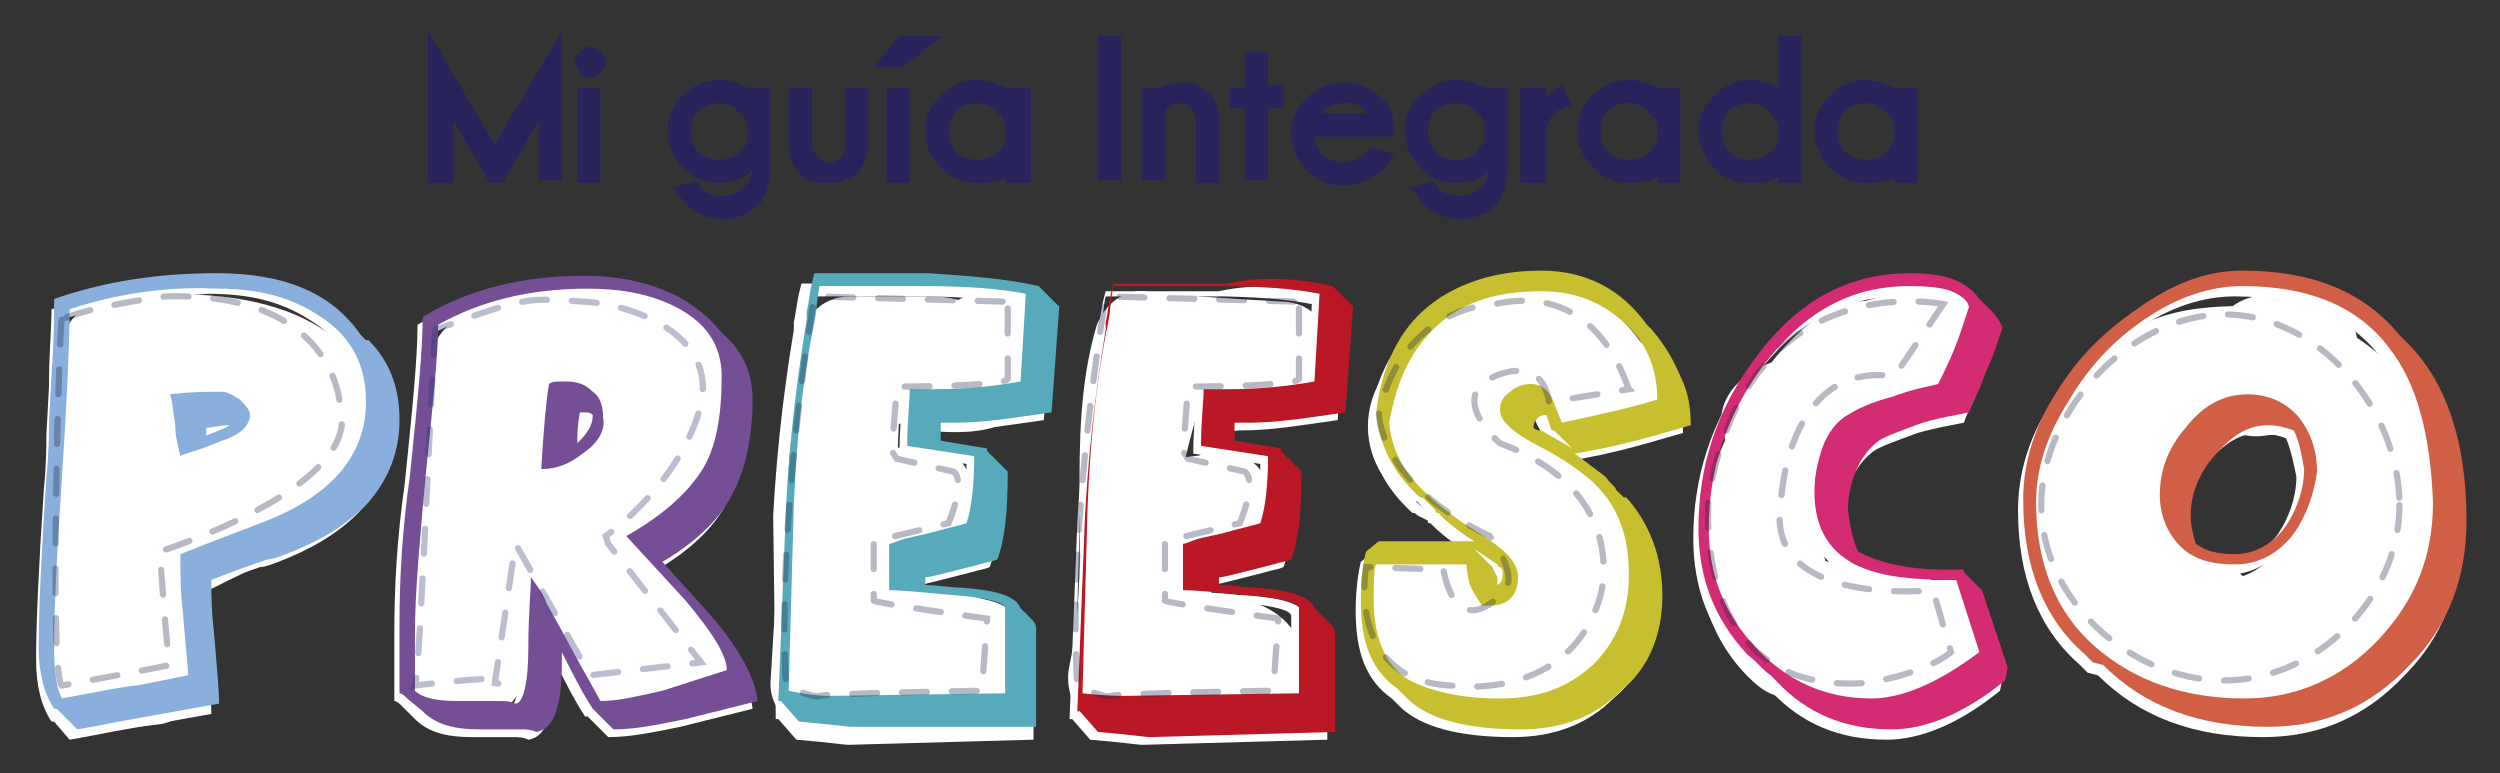 <?xml version="1.0" encoding="utf-8"?>
<!-- Generator: Adobe Illustrator 28.1.0, SVG Export Plug-In . SVG Version: 6.00 Build 0)  -->
<svg version="1.1" id="Capa_1" xmlns="http://www.w3.org/2000/svg" xmlns:xlink="http://www.w3.org/1999/xlink" x="0px" y="0px"
	 viewBox="0 0 97 30" style="enable-background:new 0 0 97 30;" xml:space="preserve">
<rect x="0" y="0" width="97" height="30" fill="#333333" stroke="none"/>
<style type="text/css">
	.st0{fill:#E8E5EA;}
	.st1{fill:#FFFFFF;}
	.st2{fill:#29235C;}
	.st3{fill:#89B0DC;}
	.st4{fill:#754E96;}
	.st5{fill:#57AABB;}
	.st6{fill:#BB1825;}
	.st7{fill:#C7BF30;}
	.st8{fill:#D32C75;}
	.st9{fill:#D15F45;}
	
		.st10{opacity:0.32;fill:none;stroke:#1E2446;stroke-width:0.605;stroke-linecap:round;stroke-miterlimit:10;stroke-dasharray:2.419;}
	
		.st11{opacity:0.32;fill:none;stroke:#273269;stroke-width:0.605;stroke-linecap:round;stroke-miterlimit:10;stroke-dasharray:2.419;}
	.st12{fill:#E6EFFF;}
	.st13{opacity:0;fill:#FFFFFF;}
	.st14{opacity:1.234568e-02;fill:#FCFCFC;}
	.st15{opacity:2.469136e-02;fill:#F9F9F9;}
	.st16{opacity:3.703704e-02;fill:#F6F6F6;}
	.st17{opacity:4.938272e-02;fill:#F2F2F2;}
	.st18{opacity:6.172840e-02;fill:#EFEFEF;}
	.st19{opacity:7.407407e-02;fill:#ECECEC;}
	.st20{opacity:8.641975e-02;fill:#E9E9E9;}
	.st21{opacity:9.876543e-02;fill:#E6E6E6;}
	.st22{opacity:0.111;fill:#E3E3E3;}
	.st23{opacity:0.123;fill:#E0E0E0;}
	.st24{opacity:0.136;fill:#DCDCDC;}
	.st25{opacity:0.148;fill:#D9D9D9;}
	.st26{opacity:0.161;fill:#D6D6D6;}
	.st27{opacity:0.173;fill:#D3D3D3;}
	.st28{opacity:0.185;fill:#D0D0D0;}
	.st29{opacity:0.198;fill:#CDCDCD;}
	.st30{opacity:0.21;fill:#C9C9C9;}
	.st31{opacity:0.222;fill:#C6C6C6;}
	.st32{opacity:0.235;fill:#C3C3C3;}
	.st33{opacity:0.247;fill:#C0C0C0;}
	.st34{opacity:0.259;fill:#BDBDBD;}
	.st35{opacity:0.272;fill:#BABABA;}
	.st36{opacity:0.284;fill:#B7B7B7;}
	.st37{opacity:0.296;fill:#B3B3B3;}
	.st38{opacity:0.309;fill:#B0B0B0;}
	.st39{opacity:0.321;fill:#ADADAD;}
	.st40{opacity:0.333;fill:#AAAAAA;}
	.st41{opacity:0.346;fill:#A7A7A7;}
	.st42{opacity:0.358;fill:#A4A4A4;}
	.st43{opacity:0.37;fill:#A1A1A1;}
	.st44{opacity:0.383;fill:#9D9D9D;}
	.st45{opacity:0.395;fill:#9A9A9A;}
	.st46{opacity:0.407;fill:#979797;}
	.st47{opacity:0.42;fill:#949494;}
	.st48{opacity:0.432;fill:#919191;}
	.st49{opacity:0.444;fill:#8E8E8E;}
	.st50{opacity:0.457;fill:#8B8B8B;}
	.st51{opacity:0.469;fill:#878787;}
	.st52{opacity:0.481;fill:#848484;}
	.st53{opacity:0.494;fill:#818181;}
	.st54{opacity:0.506;fill:#7E7E7E;}
	.st55{opacity:0.518;fill:#7B7B7B;}
	.st56{opacity:0.531;fill:#787878;}
	.st57{opacity:0.543;fill:#747474;}
	.st58{opacity:0.556;fill:#717171;}
	.st59{opacity:0.568;fill:#6E6E6E;}
	.st60{opacity:0.58;fill:#6B6B6B;}
	.st61{opacity:0.593;fill:#686868;}
	.st62{opacity:0.605;fill:#656565;}
	.st63{opacity:0.617;fill:#626262;}
	.st64{opacity:0.63;fill:#5E5E5E;}
	.st65{opacity:0.642;fill:#5B5B5B;}
	.st66{opacity:0.654;fill:#585858;}
	.st67{opacity:0.667;fill:#555555;}
	.st68{opacity:0.679;fill:#525252;}
	.st69{opacity:0.691;fill:#4F4F4F;}
	.st70{opacity:0.704;fill:#4C4C4C;}
	.st71{opacity:0.716;fill:#484848;}
	.st72{opacity:0.728;fill:#454545;}
	.st73{opacity:0.741;fill:#424242;}
	.st74{opacity:0.753;fill:#3F3F3F;}
	.st75{opacity:0.765;fill:#3C3C3C;}
	.st76{opacity:0.778;fill:#393939;}
	.st77{opacity:0.79;fill:#363636;}
	.st78{opacity:0.802;fill:#323232;}
	.st79{opacity:0.815;fill:#2F2F2F;}
	.st80{opacity:0.827;fill:#2C2C2C;}
	.st81{opacity:0.84;fill:#292929;}
	.st82{opacity:0.852;fill:#262626;}
	.st83{opacity:0.864;fill:#232323;}
	.st84{opacity:0.876;fill:#1F1F1F;}
	.st85{opacity:0.889;fill:#1C1C1C;}
	.st86{opacity:0.901;fill:#191919;}
	.st87{opacity:0.914;fill:#161616;}
	.st88{opacity:0.926;fill:#131313;}
	.st89{opacity:0.938;fill:#101010;}
	.st90{opacity:0.951;fill:#0D0D0D;}
	.st91{opacity:0.963;fill:#090909;}
	.st92{opacity:0.975;fill:#060606;}
	.st93{opacity:0.988;fill:#030303;}
	.st94{fill:#1D71B8;}
	.st95{fill:url(#Cover_00000098189828640356835700000000677638883138266558_);}
	.st96{fill:url(#Cover_00000000945412753127914080000000906984913337286544_);}
	
		.st97{opacity:0.5;clip-path:url(#SVGID_00000022540082179247403280000016364502404986566274_);fill:url(#angel_00000017477287853117112060000006773121637610325640_);}
	
		.st98{opacity:0.5;clip-path:url(#SVGID_00000022540082179247403280000016364502404986566274_);fill:url(#angel_00000055705905382784146450000004155139569872141962_);}
	.st99{opacity:0.3;clip-path:url(#SVGID_00000022540082179247403280000016364502404986566274_);}
	.st100{opacity:0.6;fill:url(#White_00000051383573718851575560000016227091034557432732_);}
	.st101{fill:url(#White_00000147932155598742847120000013553899671783067297_);}
	.st102{opacity:5.000000e-02;fill:url(#Black_00000147922287924687540710000004955955929352793776_);}
	.st103{opacity:0.5;fill:url(#Black_00000113347568165350317200000008503721098253778570_);}
	.st104{opacity:0.9;clip-path:url(#SVGID_00000022540082179247403280000016364502404986566274_);}
	.st105{opacity:0.6;fill:url(#White_00000121973725857820051240000004934606233298095001_);}
	.st106{fill:url(#White_00000125566890707853691490000012094075598741078701_);}
	.st107{opacity:5.000000e-02;fill:url(#Black_00000047018960534179394310000010447665414963671697_);}
	.st108{opacity:0.5;fill:url(#Black_00000085942939415751563440000017153982857850263463_);}
	.st109{clip-path:url(#Pages_butt_00000177460088619783920500000002252771769050218936_);}
	.st110{fill:#E6E6E6;}
	.st111{fill:#231F20;}
	.st112{clip-path:url(#Pages_butt_volume_00000096034156563490353940000013744950550470385546_);}
	.st113{opacity:0.5;}
	.st114{fill:#1EB6DA;}
	.st115{fill:#FFFFFF;stroke:#FFFFFF;stroke-width:1.543;stroke-miterlimit:10;}
	.st116{fill:#DCEADB;}
	.st117{fill:#FFFFFF;stroke:#FFFFFF;stroke-width:0.92;stroke-miterlimit:10;}
	.st118{clip-path:url(#SVGID_00000153664836816568933720000013447890895540552880_);}
	.st119{clip-path:url(#SVGID_00000093880787508958386200000007651335703232767415_);fill:#4A4445;}
	.st120{clip-path:url(#SVGID_00000093880787508958386200000007651335703232767415_);fill:#EF869B;}
	.st121{clip-path:url(#SVGID_00000093880787508958386200000007651335703232767415_);fill:#B4A6A6;}
	.st122{clip-path:url(#SVGID_00000093880787508958386200000007651335703232767415_);fill:#FCC845;}
	.st123{clip-path:url(#SVGID_00000093880787508958386200000007651335703232767415_);fill:#FFDFA1;}
	.st124{clip-path:url(#SVGID_00000093880787508958386200000007651335703232767415_);fill:#C99008;}
	.st125{clip-path:url(#SVGID_00000093880787508958386200000007651335703232767415_);fill:#090708;}
	.st126{opacity:0.64;clip-path:url(#SVGID_00000093880787508958386200000007651335703232767415_);}
	.st127{clip-path:url(#SVGID_00000152262185738057221580000006152273638487549631_);fill:#EA5F9B;}
	.st128{clip-path:url(#SVGID_00000077288493464035524530000000810302736175343753_);fill:#EA5F9B;}
	.st129{clip-path:url(#SVGID_00000093880787508958386200000007651335703232767415_);fill:#010101;}
	.st130{clip-path:url(#SVGID_00000093880787508958386200000007651335703232767415_);fill:#8F807F;}
	.st131{opacity:0.75;clip-path:url(#SVGID_00000093880787508958386200000007651335703232767415_);}
	.st132{clip-path:url(#SVGID_00000152960526483512747860000010683229980015399861_);}
	.st133{clip-path:url(#SVGID_00000093880787508958386200000007651335703232767415_);fill:#213B76;}
	.st134{clip-path:url(#SVGID_00000093880787508958386200000007651335703232767415_);fill:#FFFFFF;}
	.st135{clip-path:url(#SVGID_00000093880787508958386200000007651335703232767415_);fill:#F5F5F5;}
	.st136{opacity:0.2;clip-path:url(#SVGID_00000093880787508958386200000007651335703232767415_);}
	.st137{clip-path:url(#SVGID_00000147930535584313106270000014681256161131335054_);}
	.st138{clip-path:url(#SVGID_00000093880787508958386200000007651335703232767415_);fill:#3973B8;}
	.st139{fill:url(#Cover_00000083778957938969591020000000715547726299897260_);}
	.st140{fill:url(#Cover_00000021106538764895754810000014367917362930748332_);}
	
		.st141{opacity:0.5;clip-path:url(#SVGID_00000167395170261230609040000015009473395770572423_);fill:url(#angel_00000016051980948759387860000002055196068312572036_);}
	
		.st142{opacity:0.5;clip-path:url(#SVGID_00000167395170261230609040000015009473395770572423_);fill:url(#angel_00000139260918643742566320000016597023924261886900_);}
	.st143{opacity:0.3;clip-path:url(#SVGID_00000167395170261230609040000015009473395770572423_);}
	.st144{opacity:0.6;fill:url(#White_00000067216580771039127890000010737898789852435109_);}
	.st145{fill:url(#White_00000078723918302730798740000017031698912762411681_);}
	.st146{opacity:5.000000e-02;fill:url(#Black_00000131355872868493587510000000351375838201852859_);}
	.st147{opacity:0.5;fill:url(#Black_00000069392708763992570990000003000335784290079377_);}
	.st148{opacity:0.9;clip-path:url(#SVGID_00000167395170261230609040000015009473395770572423_);}
	.st149{opacity:0.6;fill:url(#White_00000064319589035365685770000013774341928076007057_);}
	.st150{fill:url(#White_00000001641731078202372840000010556769549723677572_);}
	.st151{opacity:5.000000e-02;fill:url(#Black_00000060014803501763672950000010827170682598953871_);}
	.st152{opacity:0.5;fill:url(#Black_00000129181880302231300420000007611108350943234731_);}
	.st153{clip-path:url(#Pages_butt_00000134955174907071521930000003015707085706562221_);}
	.st154{clip-path:url(#Pages_butt_volume_00000150799102960834643240000017266983936252687534_);}
	.st155{fill:#FFFFFF;stroke:#FFFFFF;stroke-width:0.499;stroke-miterlimit:10;}
	.st156{fill:#FFFFFF;stroke:#FFFFFF;stroke-width:0.298;stroke-miterlimit:10;}
	.st157{fill:#EDEDED;}
	.st158{fill:#FFF3CF;}
	.st159{opacity:0.81;}
	.st160{fill:#432918;}
	.st161{fill:#FDB82B;}
	.st162{fill:#2D2E83;}
	.st163{fill:#FFFFFF;stroke:#29235C;stroke-width:1.781;stroke-miterlimit:10;}
	.st164{fill:#402009;}
	.st165{fill:#261204;}
	.st166{fill:#FFACA1;}
	.st167{fill:#FFBEA1;}
	.st168{fill:#2E150B;}
	.st169{fill:#878787;}
	.st170{fill:#6D6D6D;}
	.st171{fill:#A6B6CD;}
	.st172{fill:#FFFFFF;stroke:#29235C;stroke-width:0.559;stroke-miterlimit:10;}
	
		.st173{opacity:0.32;fill:none;stroke:#1E2446;stroke-width:0.241;stroke-linecap:round;stroke-miterlimit:10;stroke-dasharray:0.966;}
	
		.st174{opacity:0.32;fill:none;stroke:#273269;stroke-width:0.241;stroke-linecap:round;stroke-miterlimit:10;stroke-dasharray:0.966;}
	.st175{clip-path:url(#SVGID_00000176749501717212236750000013132195848679878025_);}
	.st176{clip-path:url(#SVGID_00000166643328541982213980000000606854916261805475_);fill:#4A4445;}
	.st177{clip-path:url(#SVGID_00000166643328541982213980000000606854916261805475_);fill:#EF869B;}
	.st178{clip-path:url(#SVGID_00000166643328541982213980000000606854916261805475_);fill:#B4A6A6;}
	.st179{clip-path:url(#SVGID_00000166643328541982213980000000606854916261805475_);fill:#FCC845;}
	.st180{clip-path:url(#SVGID_00000166643328541982213980000000606854916261805475_);fill:#FFDFA1;}
	.st181{clip-path:url(#SVGID_00000166643328541982213980000000606854916261805475_);fill:#C99008;}
	.st182{clip-path:url(#SVGID_00000166643328541982213980000000606854916261805475_);fill:#090708;}
	.st183{opacity:0.64;clip-path:url(#SVGID_00000166643328541982213980000000606854916261805475_);}
	.st184{clip-path:url(#SVGID_00000004546123439598673460000012042082025211320964_);fill:#EA5F9B;}
	.st185{clip-path:url(#SVGID_00000178927702756829664500000000939109353536094096_);fill:#EA5F9B;}
	.st186{clip-path:url(#SVGID_00000166643328541982213980000000606854916261805475_);fill:#010101;}
	.st187{clip-path:url(#SVGID_00000166643328541982213980000000606854916261805475_);fill:#8F807F;}
	.st188{opacity:0.75;clip-path:url(#SVGID_00000166643328541982213980000000606854916261805475_);}
	.st189{clip-path:url(#SVGID_00000016783268796874351940000010963251196147194042_);}
	.st190{clip-path:url(#SVGID_00000166643328541982213980000000606854916261805475_);fill:#213B76;}
	.st191{clip-path:url(#SVGID_00000166643328541982213980000000606854916261805475_);fill:#FFFFFF;}
	.st192{clip-path:url(#SVGID_00000166643328541982213980000000606854916261805475_);fill:#F5F5F5;}
	.st193{opacity:0.2;clip-path:url(#SVGID_00000166643328541982213980000000606854916261805475_);}
	.st194{clip-path:url(#SVGID_00000111172223955114472500000002477693520287809725_);}
	.st195{clip-path:url(#SVGID_00000166643328541982213980000000606854916261805475_);fill:#3973B8;}
	.st196{fill:#723022;}
	.st197{fill:#000001;}
	.st198{fill:#312783;}
	.st199{fill:#1D1D1B;}
	.st200{fill:#986534;}
	.st201{fill:#FF8762;}
	.st202{fill:#83A8B2;}
	.st203{fill:#A6C4CE;}
	.st204{fill:#251D1B;}
	.st205{fill:#201704;}
	.st206{fill:#F39200;}
	.st207{clip-path:url(#SVGID_00000035493558914416049980000011020998375461490619_);fill:#402009;}
	.st208{clip-path:url(#SVGID_00000035493558914416049980000011020998375461490619_);fill:#FFFFFF;}
	.st209{clip-path:url(#SVGID_00000035493558914416049980000011020998375461490619_);fill:#FFBEA1;}
	.st210{clip-path:url(#SVGID_00000035493558914416049980000011020998375461490619_);fill:#251D1B;}
	.st211{clip-path:url(#SVGID_00000035493558914416049980000011020998375461490619_);fill:#FFACA1;}
	.st212{clip-path:url(#SVGID_00000035493558914416049980000011020998375461490619_);fill:#29235C;}
	.st213{clip-path:url(#SVGID_00000035493558914416049980000011020998375461490619_);}
	.st214{fill:#F9B233;}
	.st215{clip-path:url(#SVGID_00000035493558914416049980000011020998375461490619_);fill:#DADADA;}
	.st216{clip-path:url(#SVGID_00000035493558914416049980000011020998375461490619_);fill:#1D1D1B;}
	.st217{clip-path:url(#SVGID_00000035493558914416049980000011020998375461490619_);fill:#FCFCFC;}
	.st218{clip-path:url(#SVGID_00000035493558914416049980000011020998375461490619_);fill:#F47A56;}
	.st219{fill:#242B55;}
	.st220{fill:#373D6B;}
	.st221{clip-path:url(#SVGID_00000163059456041528548330000008462225737884459436_);fill:#402009;}
	.st222{clip-path:url(#SVGID_00000163059456041528548330000008462225737884459436_);fill:#FFFFFF;}
	.st223{clip-path:url(#SVGID_00000163059456041528548330000008462225737884459436_);fill:#FFBEA1;}
	.st224{clip-path:url(#SVGID_00000163059456041528548330000008462225737884459436_);fill:#251D1B;}
	.st225{clip-path:url(#SVGID_00000163059456041528548330000008462225737884459436_);fill:#FFACA1;}
	.st226{clip-path:url(#SVGID_00000163059456041528548330000008462225737884459436_);fill:#29235C;}
	.st227{clip-path:url(#SVGID_00000163059456041528548330000008462225737884459436_);}
	.st228{clip-path:url(#SVGID_00000163059456041528548330000008462225737884459436_);fill:#DADADA;}
	.st229{clip-path:url(#SVGID_00000163059456041528548330000008462225737884459436_);fill:#1D1D1B;}
	.st230{clip-path:url(#SVGID_00000163059456041528548330000008462225737884459436_);fill:#FCFCFC;}
	.st231{clip-path:url(#SVGID_00000163059456041528548330000008462225737884459436_);fill:#F47A56;}
</style>
<g>
	<g>
		<path class="st2" d="M16.6,7.1V1.2l2.6,4.4l2.6-4.4v5.8h-0.9V4.7l-1.4,2.4h-0.5l-1.4-2.4v2.4H16.6z"/>
		<path class="st2" d="M23.3,2c0.1,0.1,0.2,0.3,0.2,0.4c0,0.2-0.1,0.3-0.2,0.4C23.2,3,23.1,3,22.9,3c-0.2,0-0.3-0.1-0.4-0.2
			c-0.1-0.1-0.2-0.3-0.2-0.4c0-0.2,0.1-0.3,0.2-0.4c0.1-0.1,0.3-0.2,0.4-0.2C23.1,1.9,23.2,1.9,23.3,2z M23.3,3.4v3.7h-0.9V3.4H23.3
			z"/>
		<path class="st2" d="M29.2,6.6c-0.3,0.3-0.7,0.5-1.3,0.5c-0.6,0-1-0.2-1.4-0.6c-0.4-0.4-0.6-0.9-0.6-1.4c0-0.6,0.2-1,0.6-1.4
			c0.4-0.4,0.9-0.6,1.4-0.6c0.3,0,0.7,0.1,1.1,0.3h0.9v3.1c0,0.6-0.2,1.1-0.4,1.4c-0.4,0.4-0.9,0.6-1.4,0.6c-0.6,0-1.1-0.2-1.5-0.6
			c-0.1-0.1-0.2-0.3-0.5-0.6L27,7c0.1,0.2,0.2,0.2,0.2,0.3c0.2,0.2,0.5,0.3,0.8,0.3c0.3,0,0.5-0.1,0.7-0.2C29,7.2,29.1,7,29.2,6.6z
			 M29,5.4V4.9c0-0.2-0.1-0.4-0.3-0.5C28.5,4.1,28.2,4,27.9,4c-0.3,0-0.6,0.1-0.8,0.3c-0.2,0.2-0.3,0.5-0.3,0.8
			c0,0.3,0.1,0.6,0.3,0.8c0.2,0.2,0.5,0.3,0.8,0.3c0.3,0,0.6-0.1,0.8-0.3C28.9,5.7,29,5.6,29,5.4z"/>
		<path class="st2" d="M32.1,7.1c-0.5,0-0.9-0.1-1.1-0.4c-0.3-0.3-0.4-0.6-0.4-1.1V3.4h0.9v2.2c0,0.2,0.1,0.3,0.2,0.5
			c0.1,0.1,0.3,0.2,0.5,0.2c0.2,0,0.3-0.1,0.4-0.2c0.1-0.1,0.2-0.3,0.2-0.5V3.4h0.9v2.2c0,0.4-0.2,0.8-0.4,1.1
			C32.9,7,32.6,7.1,32.1,7.1z"/>
		<path class="st2" d="M36.6,1.4L35,2.6h-1.1l1-1.2H36.6z M35.3,3.4v3.7h-0.9V3.4H35.3z"/>
		<path class="st2" d="M40,7.1H39V6.9c-0.4,0.2-0.8,0.2-1.1,0.2c-0.6,0-1-0.2-1.4-0.6c-0.4-0.4-0.6-0.9-0.6-1.4c0-0.6,0.2-1,0.6-1.4
			c0.4-0.4,0.9-0.6,1.4-0.6c0.3,0,0.7,0.1,1.1,0.3H40V7.1z M39,5.4V4.9c0-0.2-0.1-0.4-0.3-0.5C38.5,4.1,38.2,4,37.9,4
			c-0.3,0-0.6,0.1-0.8,0.3s-0.3,0.5-0.3,0.8c0,0.3,0.1,0.6,0.3,0.8c0.2,0.2,0.5,0.3,0.8,0.3c0.3,0,0.6-0.1,0.8-0.3
			C38.9,5.7,39,5.6,39,5.4z"/>
		<path class="st2" d="M43.5,1.4v5.6h-0.9V1.4H43.5z"/>
		<path class="st2" d="M45.2,4.4v2.6h-0.9V3.4H45c0.2-0.1,0.5-0.2,0.8-0.2c0.5,0,0.8,0.1,1.1,0.4c0.3,0.3,0.4,0.6,0.4,1.1v2.4h-0.9
			V4.7c0-0.2-0.1-0.3-0.2-0.5c-0.1-0.1-0.3-0.2-0.5-0.2c-0.2,0-0.3,0.1-0.4,0.2C45.2,4.3,45.2,4.4,45.2,4.4z"/>
		<path class="st2" d="M48.3,3.4V2h0.9v1.3h0.6v0.9h-0.6v2.8h-0.9V4.2h-0.6V3.4H48.3z"/>
		<path class="st2" d="M51,5.3c0,0.2,0.1,0.4,0.3,0.7c0.2,0.2,0.5,0.3,0.8,0.3c0.3,0,0.6-0.1,0.8-0.3c0,0,0.1-0.1,0.3-0.3l0.9,0.3
			c-0.2,0.3-0.3,0.5-0.5,0.6c-0.4,0.4-0.9,0.6-1.5,0.6c-0.6,0-1-0.2-1.4-0.6c-0.4-0.4-0.6-0.9-0.6-1.4c0-0.6,0.2-1,0.6-1.4
			c0.4-0.4,0.9-0.6,1.4-0.6c0.6,0,1.1,0.2,1.5,0.6C54,4,54.1,4.6,54.1,5.3H51z M51.3,4.4H53C52.9,4.1,52.6,4,52.2,4
			C51.7,4,51.5,4.1,51.3,4.4z"/>
		<path class="st2" d="M57.8,6.6c-0.3,0.3-0.7,0.5-1.3,0.5c-0.6,0-1-0.2-1.4-0.6c-0.4-0.4-0.6-0.9-0.6-1.4c0-0.6,0.2-1,0.6-1.4
			c0.4-0.4,0.9-0.6,1.4-0.6c0.3,0,0.7,0.1,1.1,0.3h0.9v3.1c0,0.6-0.2,1.1-0.4,1.4c-0.4,0.4-0.9,0.6-1.4,0.6c-0.6,0-1.1-0.2-1.5-0.6
			c-0.1-0.1-0.2-0.3-0.5-0.6L55.6,7c0.1,0.2,0.2,0.2,0.2,0.3c0.2,0.2,0.5,0.3,0.8,0.3c0.3,0,0.5-0.1,0.7-0.2
			C57.5,7.2,57.7,7,57.8,6.6z M57.6,5.4V4.9c0-0.2-0.1-0.4-0.3-0.5C57.1,4.1,56.8,4,56.5,4c-0.3,0-0.6,0.1-0.8,0.3s-0.3,0.5-0.3,0.8
			c0,0.3,0.1,0.6,0.3,0.8c0.2,0.2,0.5,0.3,0.8,0.3c0.3,0,0.6-0.1,0.8-0.3C57.4,5.7,57.6,5.6,57.6,5.4z"/>
		<path class="st2" d="M61,4.1c-0.4,0.1-0.6,0.2-0.7,0.3C60.1,4.6,60,4.9,60,5.2v1.9H59V3.4H60v0.4c0.2-0.3,0.4-0.4,0.6-0.5L61,4.1z
			"/>
		<path class="st2" d="M65.2,7.1h-0.9V6.9c-0.4,0.2-0.8,0.2-1.1,0.2c-0.6,0-1-0.2-1.4-0.6c-0.4-0.4-0.6-0.9-0.6-1.4
			c0-0.6,0.2-1,0.6-1.4c0.4-0.4,0.9-0.6,1.4-0.6c0.3,0,0.7,0.1,1.1,0.3h0.9V7.1z M64.3,5.4V4.9c0-0.2-0.1-0.4-0.3-0.5
			C63.8,4.1,63.5,4,63.2,4c-0.3,0-0.6,0.1-0.8,0.3s-0.3,0.5-0.3,0.8c0,0.3,0.1,0.6,0.3,0.8c0.2,0.2,0.5,0.3,0.8,0.3
			c0.3,0,0.6-0.1,0.8-0.3C64.2,5.7,64.3,5.6,64.3,5.4z"/>
		<path class="st2" d="M69.9,7.1H69V6.9c-0.4,0.2-0.8,0.2-1.1,0.2c-0.6,0-1.1-0.2-1.4-0.6c-0.4-0.4-0.6-0.9-0.6-1.4
			c0-0.6,0.2-1,0.6-1.4c0.4-0.4,0.9-0.6,1.4-0.6c0.3,0,0.7,0.1,1.1,0.3V1.4h0.9V7.1z M68.6,4.3C68.4,4.1,68.2,4,67.9,4
			c-0.3,0-0.6,0.1-0.8,0.3c-0.2,0.2-0.3,0.5-0.3,0.8c0,0.3,0.1,0.6,0.3,0.8c0.2,0.2,0.5,0.3,0.8,0.3c0.3,0,0.6-0.1,0.8-0.3
			c0.2-0.2,0.3-0.3,0.3-0.5V4.8C68.9,4.7,68.8,4.5,68.6,4.3z"/>
		<path class="st2" d="M74.4,7.1h-0.9V6.9c-0.4,0.2-0.8,0.2-1.1,0.2c-0.6,0-1-0.2-1.4-0.6c-0.4-0.4-0.6-0.9-0.6-1.4
			c0-0.6,0.2-1,0.6-1.4c0.4-0.4,0.9-0.6,1.4-0.6c0.3,0,0.7,0.1,1.1,0.3h0.9V7.1z M73.5,5.4V4.9c0-0.2-0.1-0.4-0.3-0.5
			C73,4.1,72.7,4,72.4,4c-0.3,0-0.6,0.1-0.8,0.3s-0.3,0.5-0.3,0.8c0,0.3,0.1,0.6,0.3,0.8c0.2,0.2,0.5,0.3,0.8,0.3
			c0.3,0,0.6-0.1,0.8-0.3C73.3,5.7,73.4,5.6,73.5,5.4z"/>
	</g>
	<g>
		<g>
			<path class="st1" d="M13.7,13.3l0.2,0.2l0.1,0c0.8,0.8,1.2,1.8,1.2,3.1c0,1.2-0.4,2.3-1.3,3.3c-0.8,0.8-1.8,1.4-3.1,1.9
				c-0.3,0.1-0.5,0.2-0.7,0.2c-0.9,0.3-1.7,0.6-2.2,0.8V23c0,0.4,0,1.1,0.1,1.9c0.1,1.3,0.2,2.2,0.2,2.8l-3.9,0.7
				c-1,0.2-1.6,0.3-1.6,0.3L2.1,28C2,28,2,28,2,28c-0.4-0.6-0.6-1.4-0.6-2.4c0-1.4,0.1-3.6,0.3-6.6c0.1-1,0.1-1.7,0.1-2.1L1.9,15
				C1.9,13.7,2,12.7,2,12c2-0.7,4.1-1,6.3-1C10.8,11,12.6,11.8,13.7,13.3z M2.4,12.4c0,1.3-0.1,3.5-0.3,6.6C2,22,1.9,24.2,1.9,25.6
				c0,0.9,0.1,1.5,0.3,1.9C3.8,27.2,4.7,27,5,26.9l2-0.4c0-0.3-0.1-1.1-0.2-2.4c-0.1-0.9-0.1-1.5-0.1-2c0-0.2,0-0.3,0-0.4
				c1.5-0.6,2.6-1,3.1-1.2c2.7-1,4.1-2.6,4.1-4.7c0-1.5-0.6-2.6-1.9-3.4c-1.1-0.7-2.3-1-3.9-1C6.2,11.5,4.3,11.8,2.4,12.4z
				 M6.5,16.9c-0.1-0.6-0.1-0.9-0.2-1.2c0.8-0.1,1.4-0.1,2-0.1c0.2,0,0.4,0.1,0.7,0.3c0.2,0.2,0.4,0.4,0.4,0.6c0,0.4-0.4,0.8-1.1,1
				c-0.9,0.4-1.5,0.5-1.6,0.6C6.6,17.7,6.5,17.3,6.5,16.9z M7.7,17v0.2c0.5-0.2,0.8-0.3,0.9-0.4c-0.4,0-0.7,0.1-0.9,0.1
				C7.7,16.9,7.7,17,7.7,17z M13.9,13.5C13.9,13.5,13.9,13.5,13.9,13.5L13.9,13.5z"/>
			<path class="st1" d="M15.6,27.4c-0.1-0.1-0.2-0.2-0.3-0.2l0-2.4v-0.3c0-1.7,0.1-3.6,0.4-5.7c0.3-2.9,0.5-4.9,0.5-6.2
				c1.8-1.1,3.9-1.6,6.3-1.6c1.4,0,2.6,0.3,3.6,0.8c0.7,0.4,1.2,0.8,1.6,1.3l0.4,0.4c0.6,0.6,0.9,1.4,0.9,2.3c0,1.5-0.3,2.8-0.8,3.7
				c-0.5,1-1.5,1.9-2.7,2.6l1.9,2.1c1.1,1.3,1.7,2.4,1.8,3.3l-2.8,0.7c-1,0.2-1.9,0.4-2.8,0.4l-0.8-0.8h-0.1
				c-0.4-0.6-0.8-1.4-1.2-2.2c0,0,0,0,0-0.1v0.5c0,1.7-0.3,2.6-1,2.7c-0.2-0.1-0.4-0.1-0.6-0.1h-0.3c-0.1,0-0.2,0-0.4,0
				c-0.2,0-0.3,0-0.4,0h0c-0.1,0-0.2,0-0.3,0h-0.2c-1,0-1.7-0.2-2.2-0.7L15.6,27.4z M27.9,26.4c0-0.6-0.6-1.5-1.6-2.7L24,21.2
				c1.4-0.8,2.3-1.6,2.9-2.5c0.6-0.9,0.8-2.2,0.8-3.7c0-1.2-0.6-2.1-1.8-2.7c-1-0.5-2.1-0.7-3.4-0.7c-2.3,0-4.2,0.5-5.8,1.4
				c0,1.1-0.2,3.1-0.5,6c-0.2,2.3-0.4,4.3-0.4,6V27c0.3,0.3,0.9,0.4,1.7,0.4c0.1,0,0.3,0,0.6,0c0.3,0,0.5,0,0.6,0h0.3
				c0.3,0,0.5,0,0.7,0.1c0.3,0,0.5-0.8,0.5-2.2c0-1.3,0.1-2.2,0.1-2.7c0.3,0.4,0.5,0.7,0.6,1c0.8,1.4,1.3,2.4,1.6,2.9l0.5,0.9
				c0.7,0,1.5-0.2,2.4-0.4L27.9,26.4z M22.4,17.9c-0.5,0.4-1,0.6-1.6,0.6c0.1-1.7,0.2-2.7,0.3-3.3c0.1-0.1,0.3-0.1,0.6-0.1
				c0.5,0,0.8,0.1,1.1,0.4c0.3,0.2,0.4,0.6,0.4,1C23.2,17,22.9,17.5,22.4,17.9z M22.7,16.4C22.7,16.4,22.7,16.4,22.7,16.4
				c-0.1-0.1-0.2-0.1-0.3-0.1c-0.1,0-0.2,0-0.2,0c-0.1,0.5-0.1,0.9-0.1,1.2C22.5,17.2,22.7,16.8,22.7,16.4L22.7,16.4z"/>
			<path class="st1" d="M40,11.4l0.8,0.8l-0.3,4.1c-1.4,0.2-2.6,0.4-3.7,0.4h-0.6c0,0.3,0,0.5,0,0.7l1.8,0.3v0.1l0.8,0.8
				c0,1.5-0.1,2.6-0.4,3.4c-0.2,0.1-0.4,0.1-0.7,0.2c-1.2,0.3-1.9,0.5-2.1,0.5v0.3c0.5,0,1,0.1,1.4,0.1c1.3,0.1,2.1,0.3,2.3,0.8
				l0.6,0.6c0.1,0.1,0.2,0.2,0.2,0.4v3.8l-7.2,0.2c-0.1,0-0.8-0.1-2-0.2l-0.7-0.8h-0.1L30,20c0.1-1.8,0.3-4.2,0.8-7.2l0-0.3
				c0.1-0.4,0.1-0.8,0.3-1.5h4.4C37.2,11,38.7,11.1,40,11.4L40,11.4z M39.5,11.8c-1-0.2-2.3-0.3-4-0.3h-4c-0.1,0.4-0.1,0.9-0.2,1.4
				c-0.5,2.4-0.7,4.8-0.8,7.1l-0.2,7.2c0.9,0.1,1.5,0.1,1.6,0.1l6.8-0.1v-3.3c0-0.2-0.6-0.4-1.9-0.5c-1.2-0.1-2-0.2-2.6-0.2v-1.8
				c0.1,0,0.3-0.1,0.6-0.2l0.9-0.2c0.7-0.2,1.2-0.3,1.5-0.4c0.2-0.6,0.3-1.5,0.3-2.6l-2.6-0.4c0-1,0.1-1.7,0.1-2.2c0.3,0,0.7,0,1,0
				c1.1,0,2.2-0.1,3.3-0.3L39.5,11.8z"/>
			<path class="st1" d="M51.4,11.4l0.8,0.8l-0.3,4.1c-1.4,0.2-2.6,0.4-3.7,0.4h-0.6c0,0.3,0,0.5,0,0.7l1.8,0.3v0.1l0.8,0.8
				c0,1.5-0.1,2.6-0.4,3.4c-0.2,0.1-0.4,0.1-0.7,0.2c-1.2,0.3-1.9,0.5-2.1,0.5v0.3c0.5,0,1,0.1,1.4,0.1c1.3,0.1,2.1,0.3,2.3,0.8
				l0.6,0.6c0.1,0.1,0.2,0.2,0.2,0.4v3.8l-7.2,0.2c-0.1,0-0.8-0.1-2-0.2l-0.7-0.8h-0.1l0.3-7.6c0.1-1.8,0.3-4.2,0.8-7.2l0-0.3
				c0.1-0.4,0.1-0.8,0.3-1.5h4.4C48.6,11,50.1,11.1,51.4,11.4L51.4,11.4z M50.9,11.8c-1-0.2-2.3-0.3-4-0.3h-4
				c-0.1,0.4-0.1,0.9-0.2,1.4c-0.5,2.4-0.7,4.8-0.8,7.1l-0.2,7.2c0.9,0.1,1.5,0.1,1.6,0.1l6.8-0.1v-3.3c0-0.2-0.6-0.4-1.9-0.5
				c-1.2-0.1-2-0.2-2.6-0.2v-1.8c0.1,0,0.3-0.1,0.6-0.2l0.9-0.2c0.7-0.2,1.2-0.3,1.5-0.4c0.2-0.6,0.3-1.5,0.3-2.6l-2.6-0.4
				c0-1,0.1-1.7,0.1-2.2c0.3,0,0.7,0,1,0c1.1,0,2.2-0.1,3.3-0.3L50.9,11.8z"/>
			<path class="st1" d="M64.9,14.9c0.3,0.6,0.4,1.2,0.4,1.9l-1.4,0.4c-1.4,0.4-2.5,0.6-3.1,0.7c0.4,0.3,0.8,0.6,1.2,0.9
				c0.2,0.3,0.4,0.4,0.4,0.5l0.3,0.3h0l0.1,0c0.9,1,1.4,2.3,1.4,3.8c0,1.5-0.5,2.8-1.6,3.7l0,0c-1,1-2.3,1.5-3.9,1.5
				c-2.1,0-3.6-0.4-4.4-1.2L54,27.1c-1-0.7-1.4-1.8-1.4-3.4c0-0.8,0.1-1.5,0.2-1.9l0.5-0.4H54c-0.1,0,0.1,0,0.5,0h0.3h2.1
				c-0.8-0.5-1.2-0.9-1.3-1l-0.1-0.1c-0.1,0-0.1,0-0.1-0.1L55,20c-0.1-0.1-0.1-0.1-0.2-0.1c-1-0.9-1.6-2-1.7-3.3
				c0.2-1.8,0.9-3.2,2-4.1c1.1-0.9,2.6-1.4,4.4-1.4c1.7,0,3.1,0.7,4.1,2.1l0.2,0.2C64.3,13.8,64.7,14.3,64.9,14.9z M53,23.7
				c0,1.5,0.5,2.6,1.4,3.1c0.8,0.4,1.9,0.7,3.5,0.7c1.5,0,2.6-0.4,3.6-1.3c0.9-0.9,1.4-2,1.4-3.5c0-1.5-0.4-2.6-1.3-3.5
				c-0.4-0.4-1.2-1-2.4-1.6c-0.9-0.5-1.3-0.9-1.3-1.3c0-0.3,0.1-0.5,0.4-0.7c0.2-0.2,0.5-0.3,0.8-0.3c0.4,0,0.6,0.2,0.8,0.5l0.4,1
				c1.9-0.4,3.1-0.7,3.7-0.9v0l0,0c0,0,0,0,0,0c0-1.2-0.4-2.2-1.3-3c-0.9-0.8-1.9-1.2-3.2-1.2c-1.7,0-3,0.4-4,1.3
				c-1,0.9-1.6,2.1-1.9,3.8c0.1,1.1,0.6,2,1.5,2.8c0.3,0.3,0.7,0.6,1.1,0.9c0.4,0.3,0.8,0.5,1.2,0.8c0.8,0.5,1.2,1,1.2,1.5
				c0,0.7-0.4,1.1-1.1,1.1h-0.2c0,0-0.1,0-0.1,0c-0.2-0.3-0.4-0.6-0.5-0.9c0-0.1-0.1-0.4-0.1-0.7h-2c-0.6,0-1.1,0-1.5,0
				C53.1,22.4,53,22.9,53,23.7z M57.9,22.8c0,0.2,0,0.3,0,0.3c0.2-0.1,0.2-0.3,0.2-0.5c0-0.1,0-0.1-0.1-0.2c-0.1,0-0.1-0.1-0.1-0.1
				c-0.3-0.2-0.6-0.4-0.9-0.6l0.7,0.7L57.9,22.8z M59.2,16.9c0.1,0.1,0.2,0.1,0.3,0.1c0.5,0.3,0.9,0.5,1.2,0.7l-0.7-0.7
				c0,0,0,0-0.1,0l-0.3-0.8C59.4,16.5,59.2,16.7,59.2,16.9z M63.7,13.2C63.7,13.2,63.7,13.2,63.7,13.2L63.7,13.2L63.7,13.2z"/>
			<path class="st1" d="M71.8,21.8c0.7,0.4,1.9,0.7,3.3,0.7h0.4c0.1,0,0.1,0,0.2,0H76l0,0.1l0.7,0.7l1,3l-0.1,0.5
				c-1.6,1.3-3.1,1.9-4.4,1.9c-1.8,0-3.3-0.6-4.5-1.9l-0.2-0.2c-0.3-0.2-0.5-0.5-0.9-0.8c-1.3-1.4-1.9-3-1.9-4.9
				c0-2.4,0.7-4.6,2.2-6.6c1.6-2.2,3.6-3.3,6-3.3c1.4,0,2.2,0.3,2.7,1l0.5,0.5c0.2,0.2,0.3,0.4,0.4,0.6l-0.3,0.9
				c-0.1,0.3-0.2,0.5-0.3,0.7h0l-0.3,0.8c-0.2,0.4-0.3,0.6-0.4,0.9c-0.5,0.1-1.1,0.2-1.8,0.4c-0.8,0.3-1.4,0.5-1.7,0.7
				c-0.4,0.3-0.7,0.7-0.9,1.2c-0.2,0.5-0.3,1-0.3,1.5C71.5,20.9,71.6,21.4,71.8,21.8z M75.6,22.9c-1.6,0-2.8-0.1-3.7-0.5
				c-1.2-0.5-1.8-1.5-1.8-2.9c0-0.6,0.1-1.1,0.3-1.7c0.2-0.6,0.6-1.1,1-1.3c0.3-0.2,0.9-0.5,1.7-0.7c0.8-0.3,1.4-0.4,1.8-0.5
				c0.3-0.6,0.6-1.2,0.9-2.1l0.3-0.9c-0.2-0.6-1-0.8-2.3-0.8c-2.3,0-4.1,1-5.7,3.1c-1.4,1.9-2.1,4-2.1,6.3c0,1.8,0.6,3.3,1.8,4.6
				c1.2,1.3,2.7,2,4.5,2c1.2,0,2.6-0.6,4.2-1.8L75.6,22.9z"/>
			<path class="st1" d="M81,26.1c-0.1-0.1-0.2-0.2-0.3-0.3c-1.6-1.4-2.4-3.4-2.4-6c0-1.4,0.4-2.8,1.3-4.2c0.8-1.3,1.8-2.3,3.1-3.2
				c1.4-1,2.7-1.5,4.1-1.5c2.7,0,4.7,0.8,6.1,2.5l0.3,0.3c1.5,1.5,2.3,3.8,2.3,6.9c0,2.2-0.7,4.1-2.2,5.6c-1.5,1.6-3.3,2.4-5.5,2.4
				c-2.7,0-4.8-0.8-6.4-2.4L81,26.1z M92.4,13.9c-1.2-1.6-3.1-2.4-5.7-2.4c-1.2,0-2.5,0.4-3.8,1.3c-1.2,0.8-2.2,1.9-2.9,3.1
				c-0.9,1.4-1.3,2.7-1.3,4c0,2.4,0.8,4.3,2.3,5.6c1.5,1.3,3.4,2,5.8,2c2,0,3.8-0.8,5.2-2.3c1.4-1.5,2.1-3.2,2.1-5.3
				C94.1,17.3,93.5,15.3,92.4,13.9z M88.7,21.1c-0.6,0.8-1.4,1.2-2.3,1.2c-0.9,0-1.6-0.2-2.1-0.7c-0.5-0.5-0.8-1.2-0.8-2
				c0-0.9,0.3-1.8,1-2.6c0.7-0.9,1.5-1.3,2.4-1.3c0.8,0,1.5,0.3,2,0.9c0.4,0.5,0.7,1.2,0.7,2.1C89.5,19.5,89.2,20.4,88.7,21.1z
				 M88.7,17c-0.3-0.1-0.6-0.2-1-0.2c-0.8,0-1.4,0.4-2.1,1.2c-0.6,0.8-0.9,1.6-0.9,2.3c0,0.4,0.1,0.8,0.2,1.1
				c0.4,0.3,0.9,0.4,1.5,0.4c0.8,0,1.5-0.4,2-1.1c0.4-0.6,0.7-1.4,0.7-2.2C89,18,88.9,17.5,88.7,17z"/>
		</g>
		<g>
			<g>
				<path class="st1" d="M5.9,12.9c0.8,1.6,1.7,3.2,2.7,4.7c0.5,0.7,1.6,0,1.2-0.7c-1-1.5-1.9-3-2.7-4.7C6.7,11.4,5.6,12.1,5.9,12.9
					L5.9,12.9z"/>
			</g>
		</g>
		<g>
			<g>
				<path class="st1" d="M3.2,13.3c-0.8,4.1,0.1,8.4-1.4,12.3c-0.5,1.3,0.8,2.5,1.9,2.6c0.9,0.1,1.7,0,2.5-0.1
					c0.9-0.1,1.4-1.1,1.5-1.9c0.2-1.5,0.1-2.9-0.2-4.3c-0.3-1.5-2.4-1.9-3.4-0.9c-0.9,0.9-1.6,1.9-2.3,3.1c1.3,0.3,2.5,0.7,3.8,1
					c0.3-3.8,0.5-7.6,0.7-11.5c-0.7,0.7-1.3,1.3-2,2c1-0.1,6.4-0.5,6.1,1.1c-0.2,1-3.4,2.1-4.3,2.6c1,0.8,2,1.5,3,2.3
					c0.2-1.4,0.2-3.2,0.7-4.6c-0.5,0.5-0.9,0.9-1.4,1.4c-0.3,0,1.2,0.4,1.2,0.4c2.5,0.8,3.6-3.1,1.1-3.9c-1.3-0.4-3.1-1-4.2,0.1
					c-1.2,1.2-1,3.9-1.2,5.5c-0.2,1.7,1.3,3.1,3,2.3c2.9-1.5,7.7-3.1,6.3-7.3c-1.3-4.1-6.7-4.4-10.2-3.9c-1.1,0.1-2,0.8-2,2
					c-0.2,3.8-0.4,7.6-0.7,11.5c-0.2,2,2.9,2.7,3.8,1c0.5-0.9,0.9-1.6,1.6-2.3c-1.1-0.3-2.2-0.6-3.4-0.9C3.8,24,3.8,24.9,3.7,26
					c0.5-0.6,1-1.3,1.5-1.9c-0.5,0.1-1,0.1-1.4,0C4.4,25,5,25.8,5.6,26.7c1.6-4,0.6-8.2,1.4-12.3C7.6,11.9,3.7,10.8,3.2,13.3
					L3.2,13.3z"/>
			</g>
		</g>
		<g>
			<g>
				<path class="st1" d="M17.3,14c-0.4,2.6-0.9,5.2-1.3,7.8c-0.3,1.6-1.2,4.1,0,5.5c0.9,1.1,2.6,1.2,3.6,0.2c1.5-1.3,1-3.5,1.6-5.2
					c-0.5,0.5-0.9,0.9-1.4,1.4c0.4-0.1,2.3,2.8,3,3.3c1.2,0.9,2.5,0.7,4,0.5c1.9-0.3,1.7-2.8,0.5-3.7c-1-0.7-1.6-2-2.3-2.9
					c-0.7-0.9-1.9-1.4-2.5-2.4c-0.4,1-0.8,2-1.2,3c1.1-0.2,1.9-0.2,3.1,0c0.7,0.1,1.5,0,2-0.5c2.2-2.7,3-7.4-0.7-9.3
					c-2.7-1.4-8.3-1-9.2,2.5C15.8,16.4,16,18.9,16,21c0,1.6,0.2,3.3,2,3.7c3.9,0.9,6-5.6,7-8.2c-1.1,0.3-2.2,0.6-3.4,0.9
					c0.4,0.3,0.7,0.6,0.9,0.9c1.7,2,4.5-0.9,2.9-2.9c-0.3-0.4-0.6-0.7-0.9-0.9c-1.2-1-2.8-0.6-3.4,0.9c-0.5,1.3-1.6,5-3.1,5.4
					c0.5,0.1,1,0.1,1.6,0.2c-0.1-0.1-0.3-0.1-0.4-0.2c0.3,0.4,0.6,0.8,0.9,1.2c-0.3-1.3-0.4-4.9,0.1-6.1c0.8-1.8,5.5-0.5,3.2,2.3
					c0.7-0.2,1.3-0.3,2-0.5c-1.8-0.4-3.4-0.4-5.2,0c-1.3,0.3-1.8,1.9-1.2,3c0.8,1.4,2.3,2.1,3.2,3.3c1,1.3,1.7,2.4,3,3.4
					c0.2-1.2,0.3-2.5,0.5-3.7c-0.8,0.1-0.8-0.2-1.4-1c-0.5-0.6-0.9-1.1-1.5-1.5c-0.8-0.7-1.9-1.3-2.9-1.4c-0.9-0.1-1.8,0.3-2.4,1.1
					c-0.4,0.6-0.4,1.3-0.5,1.9c-0.1,0.4-0.6,2,0,1.7c0.5-0.1,1-0.1,1.6-0.2c-0.1,0-0.3-0.1-0.4-0.1c0.4,0.3,0.8,0.6,1.2,0.9
					c0.1,0.1,0.6-2.2,0.6-2.2c0.1-0.8,0.3-1.6,0.4-2.5c0.3-1.8,0.6-3.6,0.9-5.4C21.6,12.5,17.7,11.4,17.3,14L17.3,14z"/>
			</g>
		</g>
		<g>
			<g>
				<path class="st1" d="M31,14.2c-0.2,3.5-0.8,7.7-0.2,11.2c0.5,2.8,4.2,2.4,6.3,2.1c-0.6-0.3-1.2-0.7-1.7-1
					c0.1,0.1,0.1,0.2,0.2,0.4c0.7,1.4,2.7,1.2,3.5,0c0.1-0.2,0.3-0.4,0.4-0.6c0.8-1.1,0-2.6-1.2-3c-1.2-0.4-2.3-0.5-3.5-0.3
					c-1.2,0.2-2.1,1.2-3.2,1.4c0.9,0.6,1.7,1.3,2.6,1.9c0.1-2.2,0-4.7,0.4-6.8C34,20.1,33.5,20.5,33,21c0,0,2.3,0.5,2.8,0.4
					c2.5-0.3,2.6-4.3,0-4c-1.8,0.2-4.3-1.5-5.3,1.1c-0.3,0.9-0.2,2.1-0.3,3c-0.1,1.6-0.2,3.2-0.3,4.9c-0.1,1.4,1.3,2.2,2.6,1.9
					c1.8-0.4,2.6-1.8,4.6-1.2c-0.4-1-0.8-2-1.2-3c-0.1,0.2-0.3,0.4-0.4,0.6c1.2,0,2.3,0,3.5,0c-0.1-0.1-0.1-0.2-0.2-0.4
					c-0.3-0.6-1.1-1.1-1.7-1c-0.8,0.1-2.5,0.5-3.3,0.1c0.3,0.4,0.6,0.8,0.9,1.2c-0.4-1.5,0-3.6,0.1-5.2c0-1.8,0.1-3.6,0.2-5.4
					C35.1,11.6,31.1,11.6,31,14.2L31,14.2z"/>
			</g>
		</g>
		<g>
			<g>
				<path class="st1" d="M39.7,14.2c0-0.1,0-0.2,0.1-0.2c-0.2,0.3-0.3,0.6-0.5,0.9c0.1-0.1,0.1-0.1,0.2-0.2
					c-0.3,0.2-0.6,0.3-0.9,0.5c0.1,0,0.2-0.1,0.2-0.1c-0.8-0.5-1.7-0.9-2.5-1.4c0,0.1,0,0.1,0,0.2c0.5-0.5,0.9-0.9,1.4-1.4
					c-0.6,0.2-1.3,0.1-1.9,0.1c0.5,1.1,1,2.3,1.4,3.4c0.5-0.4,0.9-0.7,1.3-1.3c0.4-0.5,0.4-1.5,0-2c-0.7-1-1.4-1.2-2.5-1.2
					c-1,0-2,0-3,0c-1.2,0-1.9,0.9-2,2c-0.2,1.7-0.3,3.3-0.4,5c-0.1,2.6,3.9,2.6,4,0c0.1-1.7,0.2-3.4,0.4-5c-0.7,0.7-1.3,1.3-2,2
					c1,0,2.2-0.2,3.2,0c-0.4-0.3-0.8-0.6-1.2-0.9c0,0.1,0.1,0.1,0.1,0.2c0-0.7,0-1.4,0-2c-0.1,0.1-0.6,0.4-0.7,0.5
					c-1.5,1.2-0.1,3.4,1.4,3.4c1.2,0.1,2.7,0.2,3.7-0.6c1-0.8,0.9-2.2,0.7-3.3c-0.2-1-1.5-1.8-2.5-1.4c-1,0.4-1.6,0.9-1.9,1.9
					C35.1,15.6,39,16.7,39.7,14.2L39.7,14.2z"/>
			</g>
		</g>
		<g>
			<g>
				<path class="st1" d="M42.8,14.2c-0.4,1.9-1.1,4-0.7,5.9c0.1,0.6,0.8,1.3,1.4,1.4c1.3,0.3,2.7,0.1,3.9,0c-0.2-1.3-0.4-2.6-0.5-4
					c-2.3,1-4.1,2.8-4,5.5c0,1,0.3,2.4,1.1,3.1c0.9,0.8,2.6,0.1,3.2,0.8c-0.2-0.5-0.4-1-0.6-1.4c0,0.2,0,0.3,0,0.5
					c0.7-0.7,1.3-1.3,2-2c-1.8,0.1-3.5,0.2-5.3,0.2c0.6,0.9,1.3,1.7,1.9,2.6c0.9-4.3-0.2-8.7,1-13c-0.6,0.5-1.3,1-1.9,1.5
					c1.8,0.2,3.5,0.3,5.3,0.4c-0.5-1.1-1-2.3-1.4-3.4c-0.4,0.4-0.8,0.5-1.3,0.5c-2.6,0.4-1.5,4.3,1.1,3.9c1.2-0.2,2.3-0.6,3.1-1.6
					c1.1-1.3,0.4-3.4-1.4-3.4c-1.8-0.1-3.5-0.2-5.3-0.4c-0.9-0.1-1.7,0.7-1.9,1.5c-1.2,4.3-0.1,8.7-1,13c-0.3,1.3,0.6,2.6,1.9,2.6
					c1.8,0,3.5-0.1,5.3-0.2c1-0.1,2.1-0.9,2-2c-0.2-3.1-2.9-3.1-5.3-3.3c0.6,0.3,1.2,0.7,1.7,1c-0.5-0.7,0.1-2,0.8-2.3
					c1.9-0.8,1.9-4.1-0.5-4c-0.7,0-2.1,0.3-2.9,0.2c0.5,0.5,0.9,0.9,1.4,1.4c-0.2-0.9,0.5-2.8,0.7-3.8
					C47.3,12.7,43.4,11.7,42.8,14.2L42.8,14.2z"/>
			</g>
		</g>
		<g>
			<g>
				<path class="st1" d="M61.9,17.5c0.4-0.1,0.7-0.2,1.1-0.3c1.3-0.4,2.1-2.4,0.9-3.4c-1.8-1.4-3.8-2.7-6.1-2.2
					c-2.2,0.4-3.6,2.1-3.9,4.3c-0.3,2.9,1.4,3.6,2.9,5.7c0.1,0.1,1.5,2.9,1.9,1.8c0.1-0.3-0.6-0.9-0.7-1c-0.8-0.8-1.5-0.6-2.6-0.9
					c-1-0.3-2.3,0.3-2.5,1.4c-0.9,4.8,6.5,6.2,9.5,3.5c1.5-1.4,1.8-3.7,0.9-5.5c-0.4-1-1.2-1.8-2-2.5c-0.4-0.3-1-0.6-1.4-1
					c-0.2-0.1-0.4-0.3-0.6-0.4c-0.5-0.8-0.3-1.2,0.6-1.2c1.6,2,4.5-0.8,2.9-2.9c-2.4-3-6.7-0.9-7.7,2.2c-0.6,1.6,0,3.4,1.3,4.5
					c0.7,0.7,2,1,2.6,1.8c0.5,0.2,0.6,0.6,0.4,1.2c0.3,0.9,0,1.1-0.7,0.9c-0.5,0.1-1.7,0-2-0.6c0.1,0.5,0.1,1,0.2,1.6
					c0-0.2,0.1-0.4,0.1-0.7c-0.8,0.5-1.7,0.9-2.5,1.4c0.3,0.1,0.8,0.1,1,0.2c-0.4-0.2,0.1,0.4,0.2,0.5c0.5,0.5,1,0.9,1.8,1.1
					c1.7,0.4,3.4-0.7,3.9-2.3c0.6-1.6,0.1-3.5-0.8-4.9c-0.5-0.8-1.1-1.4-1.7-2.1c-0.6-0.7-1.3-1.4-0.3-2c0.9-0.5,1.8,0.3,2.5,0.9
					c0.3-1.1,0.6-2.2,0.9-3.4c-0.4,0.1-0.7,0.2-1.1,0.3C58.3,14.3,59.4,18.2,61.9,17.5L61.9,17.5z"/>
			</g>
		</g>
		<g>
			<g>
				<path class="st1" d="M57.4,12.7c-1.5,0.2-2.9,0.6-3.8,2c-0.8,1.3-0.7,3,0.4,4.2c0.7,0.8,2.1,0.8,2.9,0c0.8-0.8,0.8-2,0-2.9
					c0.2,0.2,0.2,0.4,0.3,0.6c0,0.2,0,0.2,0,0.1c0-0.1,0-0.1,0,0.1c0,0.2,0,0.2,0,0c0,0.1-0.1,0.1-0.1,0.2c0.2-0.3-0.2,0.2,0,0
					c0.2-0.2-0.3,0.1,0,0c0.2-0.1,0.3-0.1,0,0c0.1,0,0.2-0.1,0.3-0.1c0.1,0,0.6-0.1,0.1,0c0.6-0.1,1-0.2,1.4-0.6
					c0.3-0.3,0.6-0.9,0.6-1.4C59.4,13.7,58.6,12.6,57.4,12.7L57.4,12.7z"/>
			</g>
		</g>
		<g>
			<g>
				<path class="st1" d="M74.8,11.4c-3.7-0.3-6.7,2.7-7.7,6c-0.9,2.9-0.4,8.2,3.3,8.5c2.6,0.2,2.6-3.8,0-4c-0.2,0-0.3,0-0.5,0
					c0.5,0.2,1,0.4,1.4,0.6c-1.1-0.9-0.5-3.6,0-4.6c0.7-1.5,1.8-2.5,3.5-2.4C77.4,15.6,77.4,11.6,74.8,11.4L74.8,11.4z"/>
			</g>
		</g>
		<g>
			<g>
				<path class="st1" d="M68.9,24.9c0.7,3.5,5.2,5.2,7.6,2.2c0.9-1.1,0.9-2.7-0.1-3.7c-1.4-1.6-4.6-1.1-6.4-1.9
					c-1.7-0.8-3.2,0.5-3,2.3c0.1,0.9,0.4,1.6,0.9,2.4c1.1-0.8,2.1-1.6,3.2-2.4c-1.4-1.2-1.4-2.9-0.6-4.5c0.3-0.8,0.9-1.5,1.3-2.2
					c0.3-0.5,1.4-1.2,0.8-1.4c-0.4-0.3-0.8-0.6-1.2-0.9c0.1,0.2,0.2,0.3,0.3,0.5c-0.1-0.5-0.1-1-0.2-1.6c-0.1,0.2-0.1,0.4-0.2,0.6
					c0.3-0.4,0.6-0.8,0.9-1.2c-1.6,0.8-3.6,0.5-4.8,1.8c-0.5,0.5-0.8,1.3-0.5,2c0,0.1,0.1,0.3,0.1,0.4c0.8,2.4,4.7,1.4,3.9-1.1
					c0-0.1-0.1-0.3-0.1-0.4c-0.2,0.7-0.3,1.3-0.5,2c0.1-0.1,0.2-0.2,0.3-0.4c-0.5,0.2-1,0.4-1.4,0.6c2.1-0.2,5.8-0.6,6.2-3.2
					c0.5-2.7-2.7-3.9-4.7-2.6c-2.2,1.4-4.1,4.9-4.6,7.4c-0.6,2.6,0.1,5.3,2.1,7c1.7,1.4,4.4-0.4,3.2-2.4c-0.3-0.4-0.5-0.9-0.5-1.4
					c-1,0.8-2,1.5-3,2.3c1,0.5,2,0.9,3.1,1.1c0.8,0.2,2.2,0,2.9,0.5c-0.3-0.4-0.6-0.8-0.9-1.2c-0.1-0.5-0.2-1-0.2-1.5
					C72.3,21.3,68.4,22.4,68.9,24.9L68.9,24.9z"/>
			</g>
		</g>
		<g>
			<g>
				<path class="st1" d="M84.8,12.4c-3.5,1.5-5.6,5.2-5,8.9c0.6,3.9,4.5,6,8.2,4.9c3.5-1,5-4.4,5.2-7.7c0.2-3.7-2.8-6.1-6.4-5.5
					c-2.6,0.4-1.5,4.3,1.1,3.9c1.7-0.3,1.3,2,1.1,2.9c-0.3,1.4-1.2,2.6-2.7,2.7c-2.1,0.2-2.8-1.7-2.3-3.5c0.4-1.5,1.6-2.5,3-3.1
					C89.2,14.8,87.1,11.4,84.8,12.4L84.8,12.4z"/>
			</g>
		</g>
		<g>
			<g>
				<path class="st1" d="M82.3,25c1,0.6,2.2,0.9,3.4,0.8c1-0.1,1.8-0.7,2-1.7c0.1-1.1-0.5-1.8-1.4-2.2c-0.2-0.1-0.5-0.2-0.7-0.3
					c0.3,0.1-0.1-0.1-0.2-0.1c-0.4-0.2-0.8-0.4-1.2-0.6c-0.9-0.5-2.2-0.3-2.8,0.7c-0.5,0.9-0.3,2.3,0.7,2.8c1,0.5,2,0.9,3.1,1.3
					c0.2-1.3,0.4-2.6,0.5-4c-0.2,0-0.3,0-0.5,0c-0.2,0-0.2,0,0,0c-0.1,0-0.2,0-0.2-0.1c-0.1,0-0.6-0.2-0.3-0.1
					c0.1,0.1,0.1,0.1-0.1,0c-0.1-0.1-0.2-0.1-0.3-0.2c-0.9-0.5-2.3-0.2-2.8,0.7C81.1,23.2,81.3,24.4,82.3,25L82.3,25z"/>
			</g>
		</g>
		<g>
			<g>
				<path class="st1" d="M80.6,24c3,4.4,10.4,4.8,13.2-0.1c1.2-2.1,1.2-5.2,0.4-7.4c-0.9-2.6-3.3-4-5.8-4.8
					c-0.4,1.3-0.7,2.6-1.1,3.9c0.6,0.1,1.1,0.2,1.7,0.2c0.2-1.3,0.4-2.6,0.5-4c-2.7,0.2-4.9-0.3-7.3,1.3c-2,1.3-3.2,3.5-3.6,5.8
					c-0.3,2.1,0,4.5,1.4,6.1c1.6,1.9,4.4,2.5,6.8,3.1c2.5,0.6,3.6-3.2,1.1-3.9c-2.8-0.7-6.1-1.3-5.2-5c0.3-1.3,1.1-2.5,2.2-3.1
					c1.4-0.8,3-0.3,4.6-0.4c2.1-0.1,2.9-3.6,0.5-4c-0.6-0.1-1.1-0.2-1.7-0.2c-2.5-0.4-3.6,3-1.1,3.9c2.5,0.8,3.7,2.4,3.3,5.1
					c-0.4,3.1-4.8,3.7-6.5,1.3C82.6,19.8,79.1,21.8,80.6,24L80.6,24z"/>
			</g>
		</g>
		<g>
			<path class="st3" d="M14,13l0.2,0.2l0.1,0c0.8,0.8,1.2,1.8,1.2,3.1c0,1.2-0.4,2.3-1.3,3.3c-0.8,0.8-1.8,1.4-3.1,1.9
				c-0.3,0.1-0.5,0.2-0.7,0.2c-0.9,0.3-1.7,0.6-2.2,0.8v0.1c0,0.4,0,1.1,0.1,1.9c0.1,1.3,0.2,2.2,0.2,2.8l-3.9,0.7
				c-1,0.2-1.6,0.3-1.6,0.3l-0.8-0.8c0,0-0.1,0-0.1,0c-0.4-0.6-0.6-1.4-0.6-2.4c0-1.4,0.1-3.6,0.3-6.6c0.1-1,0.1-1.7,0.1-2.1
				l0.1-1.9c0.1-1.3,0.1-2.2,0.1-2.9c2-0.7,4.1-1,6.3-1C11.1,10.6,12.9,11.4,14,13z M2.7,12c0,1.3-0.1,3.5-0.3,6.6
				c-0.2,2.9-0.3,5.1-0.3,6.6c0,0.9,0.1,1.5,0.3,1.9C4,26.8,5,26.6,5.3,26.6l2-0.4c0-0.3-0.1-1.1-0.2-2.4C7,23,7,22.3,7,21.9
				c0-0.2,0-0.3,0-0.4c1.5-0.6,2.6-1,3.1-1.2c2.7-1,4.1-2.6,4.1-4.7c0-1.5-0.6-2.6-1.9-3.4c-1.1-0.7-2.3-1-3.9-1
				C6.5,11.1,4.5,11.4,2.7,12z M6.8,16.5c-0.1-0.6-0.1-0.9-0.2-1.2c0.8-0.1,1.4-0.1,2-0.1c0.2,0,0.4,0.1,0.7,0.3
				c0.2,0.2,0.4,0.4,0.4,0.6c0,0.4-0.4,0.8-1.1,1c-0.9,0.4-1.5,0.5-1.6,0.6C6.9,17.3,6.8,16.9,6.8,16.5z M8,16.7v0.2
				c0.5-0.2,0.8-0.3,0.9-0.4c-0.4,0-0.7,0.1-0.9,0.1C8,16.6,8,16.6,8,16.7z M14.2,13.2C14.2,13.2,14.2,13.2,14.2,13.2L14.2,13.2z"/>
			<path class="st4" d="M15.8,27.1c-0.1-0.1-0.2-0.2-0.3-0.2l0-2.4v-0.3c0-1.7,0.1-3.6,0.4-5.7c0.3-2.9,0.5-4.9,0.5-6.2
				c1.8-1.1,3.9-1.6,6.3-1.6c1.4,0,2.6,0.3,3.6,0.8c0.7,0.4,1.2,0.8,1.6,1.3l0.4,0.4c0.6,0.6,0.9,1.4,0.9,2.3c0,1.5-0.3,2.8-0.8,3.7
				c-0.5,1-1.5,1.9-2.7,2.6l1.9,2.1c1.1,1.3,1.7,2.4,1.8,3.3l-2.8,0.7c-1,0.2-1.9,0.4-2.8,0.4l-0.8-0.8H23c-0.4-0.6-0.8-1.4-1.2-2.2
				c0,0,0,0,0-0.1v0.5c0,1.7-0.3,2.6-1,2.7c-0.2-0.1-0.4-0.1-0.6-0.1h-0.3c-0.1,0-0.2,0-0.4,0c-0.2,0-0.3,0-0.4,0h0
				c-0.1,0-0.2,0-0.3,0h-0.2c-1,0-1.7-0.2-2.2-0.7L15.8,27.1z M28.2,26c0-0.6-0.6-1.5-1.6-2.7l-2.3-2.5c1.4-0.8,2.3-1.6,2.9-2.5
				c0.6-0.9,0.8-2.2,0.8-3.7c0-1.2-0.6-2.1-1.8-2.7c-1-0.5-2.1-0.7-3.4-0.7c-2.3,0-4.2,0.5-5.8,1.4c0,1.1-0.2,3.1-0.5,6
				c-0.2,2.3-0.4,4.3-0.4,6v2.2c0.3,0.3,0.9,0.4,1.7,0.4c0.1,0,0.3,0,0.6,0s0.5,0,0.6,0h0.3c0.3,0,0.5,0,0.7,0.1
				c0.3,0,0.5-0.8,0.5-2.2c0-1.3,0.1-2.2,0.1-2.7c0.3,0.4,0.5,0.7,0.6,1c0.8,1.4,1.3,2.4,1.6,2.9l0.5,0.9c0.7,0,1.5-0.2,2.4-0.4
				L28.2,26z M22.6,17.6c-0.5,0.4-1,0.6-1.6,0.6c0.1-1.7,0.2-2.7,0.3-3.3c0.1-0.1,0.3-0.1,0.6-0.1c0.5,0,0.8,0.1,1.1,0.4
				c0.3,0.2,0.4,0.6,0.4,1C23.5,16.7,23.2,17.2,22.6,17.6z M23,16.1C23,16,23,16,23,16.1C22.9,16,22.8,16,22.7,16
				c-0.1,0-0.2,0-0.2,0c-0.1,0.5-0.1,0.9-0.1,1.2C22.8,16.8,23,16.5,23,16.1L23,16.1z"/>
			<path class="st5" d="M40.3,11.1l0.8,0.8L40.8,16c-1.4,0.2-2.6,0.4-3.7,0.4h-0.6c0,0.3,0,0.5,0,0.7l1.8,0.3v0.1l0.8,0.8
				c0,1.5-0.1,2.6-0.4,3.4c-0.2,0.1-0.4,0.1-0.7,0.2c-1.2,0.3-1.9,0.5-2.1,0.5v0.3c0.5,0,1,0.1,1.4,0.1c1.3,0.1,2.1,0.3,2.3,0.8
				L40,24c0.1,0.1,0.2,0.2,0.2,0.4v3.8L33,28.2c-0.1,0-0.8-0.1-2-0.2l-0.7-0.8h-0.1l0.3-7.6c0.1-1.8,0.3-4.2,0.8-7.2l0-0.3
				c0.1-0.4,0.1-0.8,0.3-1.5h4.4C37.5,10.7,39,10.8,40.3,11.1L40.3,11.1z M39.8,11.4c-1-0.2-2.3-0.3-4-0.3h-4
				c-0.1,0.4-0.1,0.9-0.2,1.4c-0.5,2.4-0.7,4.8-0.8,7.1l-0.2,7.2C31.5,27,32,27,32.2,27l6.8-0.1v-3.3c0-0.2-0.6-0.4-1.9-0.5
				c-1.2-0.1-2-0.2-2.6-0.2v-1.8c0.1,0,0.3-0.1,0.6-0.2l0.9-0.2c0.7-0.2,1.2-0.3,1.5-0.4c0.2-0.6,0.3-1.5,0.3-2.6l-2.6-0.4
				c0-1,0.1-1.7,0.1-2.2c0.3,0,0.7,0,1,0c1.1,0,2.2-0.1,3.3-0.3L39.8,11.4z"/>
			<path class="st6" d="M51.7,11.1l0.8,0.8L52.2,16c-1.4,0.2-2.6,0.4-3.7,0.4h-0.6c0,0.3,0,0.5,0,0.7l1.8,0.3v0.1l0.8,0.8
				c0,1.5-0.1,2.6-0.4,3.4c-0.2,0.1-0.4,0.1-0.7,0.2c-1.2,0.3-1.9,0.5-2.1,0.5v0.3c0.5,0,1,0.1,1.4,0.1c1.3,0.1,2.1,0.3,2.3,0.8
				l0.6,0.6c0.1,0.1,0.2,0.2,0.2,0.4v3.8l-7.2,0.2c-0.1,0-0.8-0.1-2-0.2l-0.7-0.8h-0.1l0.3-7.6c0.1-1.8,0.3-4.2,0.8-7.2l0-0.3
				c0.1-0.4,0.1-0.8,0.3-1.5h4.4C48.9,10.7,50.4,10.8,51.7,11.1L51.7,11.1z M51.2,11.4c-1-0.2-2.3-0.3-4-0.3h-4
				c-0.1,0.4-0.1,0.9-0.2,1.4c-0.5,2.4-0.7,4.8-0.8,7.1L42,26.9c0.9,0.1,1.5,0.1,1.6,0.1l6.8-0.1v-3.3c0-0.2-0.6-0.4-1.9-0.5
				c-1.2-0.1-2-0.2-2.6-0.2v-1.8c0.1,0,0.3-0.1,0.6-0.2l0.9-0.2c0.7-0.2,1.2-0.3,1.5-0.4c0.2-0.6,0.3-1.5,0.3-2.6l-2.6-0.4
				c0-1,0.1-1.7,0.1-2.2c0.3,0,0.7,0,1,0c1.1,0,2.2-0.1,3.3-0.3L51.2,11.4z"/>
			<path class="st7" d="M65.2,14.6c0.3,0.6,0.4,1.2,0.4,1.9l-1.4,0.4c-1.4,0.4-2.5,0.6-3.1,0.7c0.4,0.3,0.8,0.6,1.2,0.9
				c0.2,0.3,0.4,0.4,0.4,0.5l0.3,0.3h0l0.1,0c0.9,1,1.4,2.3,1.4,3.8c0,1.5-0.5,2.8-1.6,3.7l0,0c-1,1-2.3,1.5-3.9,1.5
				c-2.1,0-3.6-0.4-4.4-1.2l-0.4-0.4c-1-0.7-1.4-1.8-1.4-3.4c0-0.8,0.1-1.5,0.2-1.9l0.5-0.4h0.8c-0.1,0,0.1,0,0.5,0h0.3h2.1
				c-0.8-0.5-1.2-0.9-1.3-1l-0.1-0.1c-0.1,0-0.1,0-0.1-0.1l-0.4-0.4c-0.1-0.1-0.1-0.1-0.2-0.1c-1-0.9-1.6-2-1.7-3.3
				c0.2-1.8,0.9-3.2,2-4.1c1.1-0.9,2.6-1.4,4.4-1.4c1.7,0,3.1,0.7,4.1,2.1l0.2,0.2C64.6,13.4,64.9,13.9,65.2,14.6z M53.3,23.3
				c0,1.5,0.5,2.6,1.4,3.1c0.8,0.4,1.9,0.7,3.5,0.7c1.5,0,2.6-0.4,3.6-1.3c0.9-0.9,1.4-2,1.4-3.5c0-1.5-0.4-2.6-1.3-3.5
				c-0.4-0.4-1.2-1-2.4-1.6c-0.9-0.5-1.3-0.9-1.3-1.3c0-0.3,0.1-0.5,0.4-0.7c0.2-0.2,0.5-0.3,0.8-0.3c0.4,0,0.6,0.2,0.8,0.5l0.4,1
				c1.9-0.4,3.1-0.7,3.7-0.9v0l0,0c0,0,0,0,0,0c0-1.2-0.4-2.2-1.3-3c-0.9-0.8-1.9-1.2-3.2-1.2c-1.7,0-3,0.4-4,1.3
				c-1,0.9-1.6,2.1-1.9,3.8c0.1,1.1,0.6,2,1.5,2.8c0.3,0.3,0.7,0.6,1.1,0.9c0.4,0.3,0.8,0.5,1.2,0.8c0.8,0.5,1.2,1,1.2,1.5
				c0,0.7-0.4,1.1-1.1,1.1h-0.2c0,0-0.1,0-0.1,0c-0.2-0.3-0.4-0.6-0.5-0.9c0-0.1-0.1-0.4-0.1-0.7h-2c-0.6,0-1.1,0-1.5,0
				C53.3,22,53.3,22.6,53.3,23.3z M58.1,22.4c0,0.2,0,0.3,0,0.3c0.2-0.1,0.2-0.3,0.2-0.5c0-0.1,0-0.1-0.1-0.2
				c-0.1,0-0.1-0.1-0.1-0.1c-0.3-0.2-0.6-0.4-0.9-0.6l0.7,0.7L58.1,22.4z M59.5,16.6c0.1,0.1,0.2,0.1,0.3,0.1
				c0.5,0.3,0.9,0.5,1.2,0.7l-0.7-0.7c0,0,0,0-0.1,0L60,16.1C59.7,16.1,59.5,16.3,59.5,16.6z M63.9,12.8C64,12.8,64,12.9,63.9,12.8
				L63.9,12.8L63.9,12.8z"/>
			<path class="st8" d="M72.1,21.4c0.7,0.4,1.9,0.7,3.3,0.7h0.4c0.1,0,0.1,0,0.2,0h0.2l0,0.1l0.7,0.7l1,3l-0.1,0.5
				c-1.6,1.3-3.1,1.9-4.4,1.9c-1.8,0-3.3-0.6-4.5-1.9l-0.2-0.2c-0.3-0.2-0.5-0.5-0.9-0.8c-1.3-1.4-1.9-3-1.9-4.9
				c0-2.4,0.7-4.6,2.2-6.6c1.6-2.2,3.6-3.3,6-3.3c1.4,0,2.2,0.3,2.7,1l0.5,0.5c0.2,0.2,0.3,0.4,0.4,0.6l-0.3,0.9
				c-0.1,0.3-0.2,0.5-0.3,0.7h0l-0.3,0.8c-0.2,0.4-0.3,0.6-0.4,0.9c-0.5,0.1-1.1,0.2-1.8,0.4c-0.8,0.3-1.4,0.5-1.7,0.7
				c-0.4,0.3-0.7,0.7-0.9,1.2c-0.2,0.5-0.3,1-0.3,1.5C71.8,20.5,71.9,21,72.1,21.4z M75.9,22.5c-1.6,0-2.8-0.1-3.7-0.5
				c-1.2-0.5-1.8-1.5-1.8-2.9c0-0.6,0.1-1.1,0.3-1.7c0.2-0.6,0.6-1.1,1-1.3c0.3-0.2,0.9-0.5,1.7-0.7c0.8-0.3,1.4-0.4,1.8-0.5
				c0.3-0.6,0.6-1.2,0.9-2.1l0.3-0.9c-0.2-0.6-1-0.8-2.3-0.8c-2.3,0-4.1,1-5.7,3.1c-1.4,1.9-2.1,4-2.1,6.3c0,1.8,0.6,3.3,1.8,4.6
				c1.2,1.3,2.7,2,4.5,2c1.2,0,2.6-0.6,4.2-1.8L75.9,22.5z"/>
			<path class="st9" d="M81.2,25.7c-0.1-0.1-0.2-0.2-0.3-0.3c-1.6-1.4-2.4-3.4-2.4-6c0-1.4,0.4-2.8,1.3-4.2c0.8-1.3,1.8-2.3,3.1-3.2
				c1.4-1,2.7-1.5,4.1-1.5c2.7,0,4.7,0.8,6.1,2.5l0.3,0.3c1.5,1.5,2.3,3.8,2.3,6.9c0,2.2-0.7,4.1-2.2,5.6c-1.5,1.6-3.3,2.4-5.5,2.4
				c-2.7,0-4.8-0.8-6.4-2.4L81.2,25.7z M92.7,13.5c-1.2-1.6-3.1-2.4-5.7-2.4c-1.2,0-2.5,0.4-3.8,1.3c-1.2,0.8-2.2,1.9-2.9,3.1
				c-0.9,1.4-1.3,2.7-1.3,4c0,2.4,0.8,4.3,2.3,5.6c1.5,1.3,3.4,2,5.8,2c2,0,3.8-0.8,5.2-2.3c1.4-1.5,2.1-3.2,2.1-5.3
				C94.3,16.9,93.8,14.9,92.7,13.5z M89,20.7c-0.6,0.8-1.4,1.2-2.3,1.2c-0.9,0-1.6-0.2-2.1-0.7c-0.5-0.5-0.8-1.2-0.8-2
				c0-0.9,0.3-1.8,1-2.6c0.7-0.9,1.5-1.3,2.4-1.3c0.8,0,1.5,0.3,2,0.9c0.4,0.5,0.7,1.2,0.7,2.1C89.8,19.1,89.5,20,89,20.7z M89,16.7
				c-0.3-0.1-0.6-0.2-1-0.2c-0.8,0-1.4,0.4-2.1,1.2C85.3,18.4,85,19.2,85,20c0,0.4,0.1,0.8,0.2,1.1c0.4,0.3,0.9,0.4,1.5,0.4
				c0.8,0,1.5-0.4,2-1.1c0.4-0.6,0.7-1.4,0.7-2.2C89.3,17.6,89.2,17.1,89,16.7z"/>
		</g>
		<path class="st173" d="M93.1,19.6c0,3.6-3.2,6.8-6.8,6.8c-3.6,0-7.1-3.1-7.1-6.8s3.5-7.4,7.1-7.4C90,12.2,93.1,15.9,93.1,19.6z"/>
		<path class="st173" d="M75.4,11.8c0,0-7.6-1.6-9.1,7.5c0,0-0.8,7.7,6.1,7.2c0,0,2.2-0.3,3.3-1.2L75,22.9c0,0-6.6,0.7-5.9-3.4
			c0,0,0.2-5.5,4.4-4.9L75.4,11.8z"/>
		<path class="st173" d="M63.2,15.1c-0.1-0.1-1.1-4.2-5.2-3.3c0,0-3.5,0-4.5,4.2c0,0-0.1,2.7,4.3,4.8c0,0,1.1,1.4,0.6,2.1
			c0,0-1.8,2.2-2.4-0.8l-3-0.1c0,0-0.8,4.4,3.3,4.6c0,0,4.6,0.7,5.8-3.5c0,0,1.2-4-3.9-5.9c0,0-2.1-1.8-0.2-2.6c0,0,1.8-0.9,2.1,1
			L63.2,15.1z"/>
		<path class="st173" d="M38.9,11.7l-7.3-0.2c0,0-1.5,8.7-1.1,15.1c0,0,1,0.5,1.3,0.4c0.3-0.1,6.3-0.2,6.3-0.2l0.2-2.8
			c0,0-4.4-0.6-4.4-0.7c0-0.2,0-2.3,0-2.3l2.9-0.7c0,0,0.7-1.6,0.2-2l-2.2-0.5l-0.2-0.3l0.2-2.5c0,0,4.2,0,4.3-0.3V11.7z"/>
		<path class="st173" d="M50.2,11.7l-7.3-0.2c0,0-1.5,8.7-1.1,15.1c0,0,1,0.5,1.3,0.4c0.3-0.1,6.3-0.2,6.3-0.2l0.2-2.8
			c0,0-4.4-0.6-4.4-0.7c0-0.2,0-2.3,0-2.3l2.9-0.7c0,0,0.7-1.6,0.2-2l-2.2-0.5l-0.2-0.3l0.2-2.5c0,0,4.2,0,4.3-0.3V11.7z"/>
		<path class="st174" d="M16.9,12.8c-0.1,0-0.6,13.5-0.8,13.8c0,0,3.1-0.4,3.3-0.2s-0.2,0.1-0.2,0.1l0.8-5.4l2.9,5.1l4.3-0.5
			l-3.6-4.6l-0.1-0.3c0,0,2.9-2,3.7-5.1c0.6-2.7-2.6-3.9-4.6-4S20.6,11.4,16.9,12.8z"/>
		<path class="st173" d="M2.4,12.4c-0.1,0-0.5,13.9,0,14.2c0,0,4.3-0.8,4.2-0.8c-0.1-0.1-0.4-4.4-0.4-4.4s7.9-2.5,7-5.6
			c0,0-0.1-4.5-6.8-4.3C6.4,11.5,3.4,11.9,2.4,12.4z"/>
	</g>
</g>
</svg>
